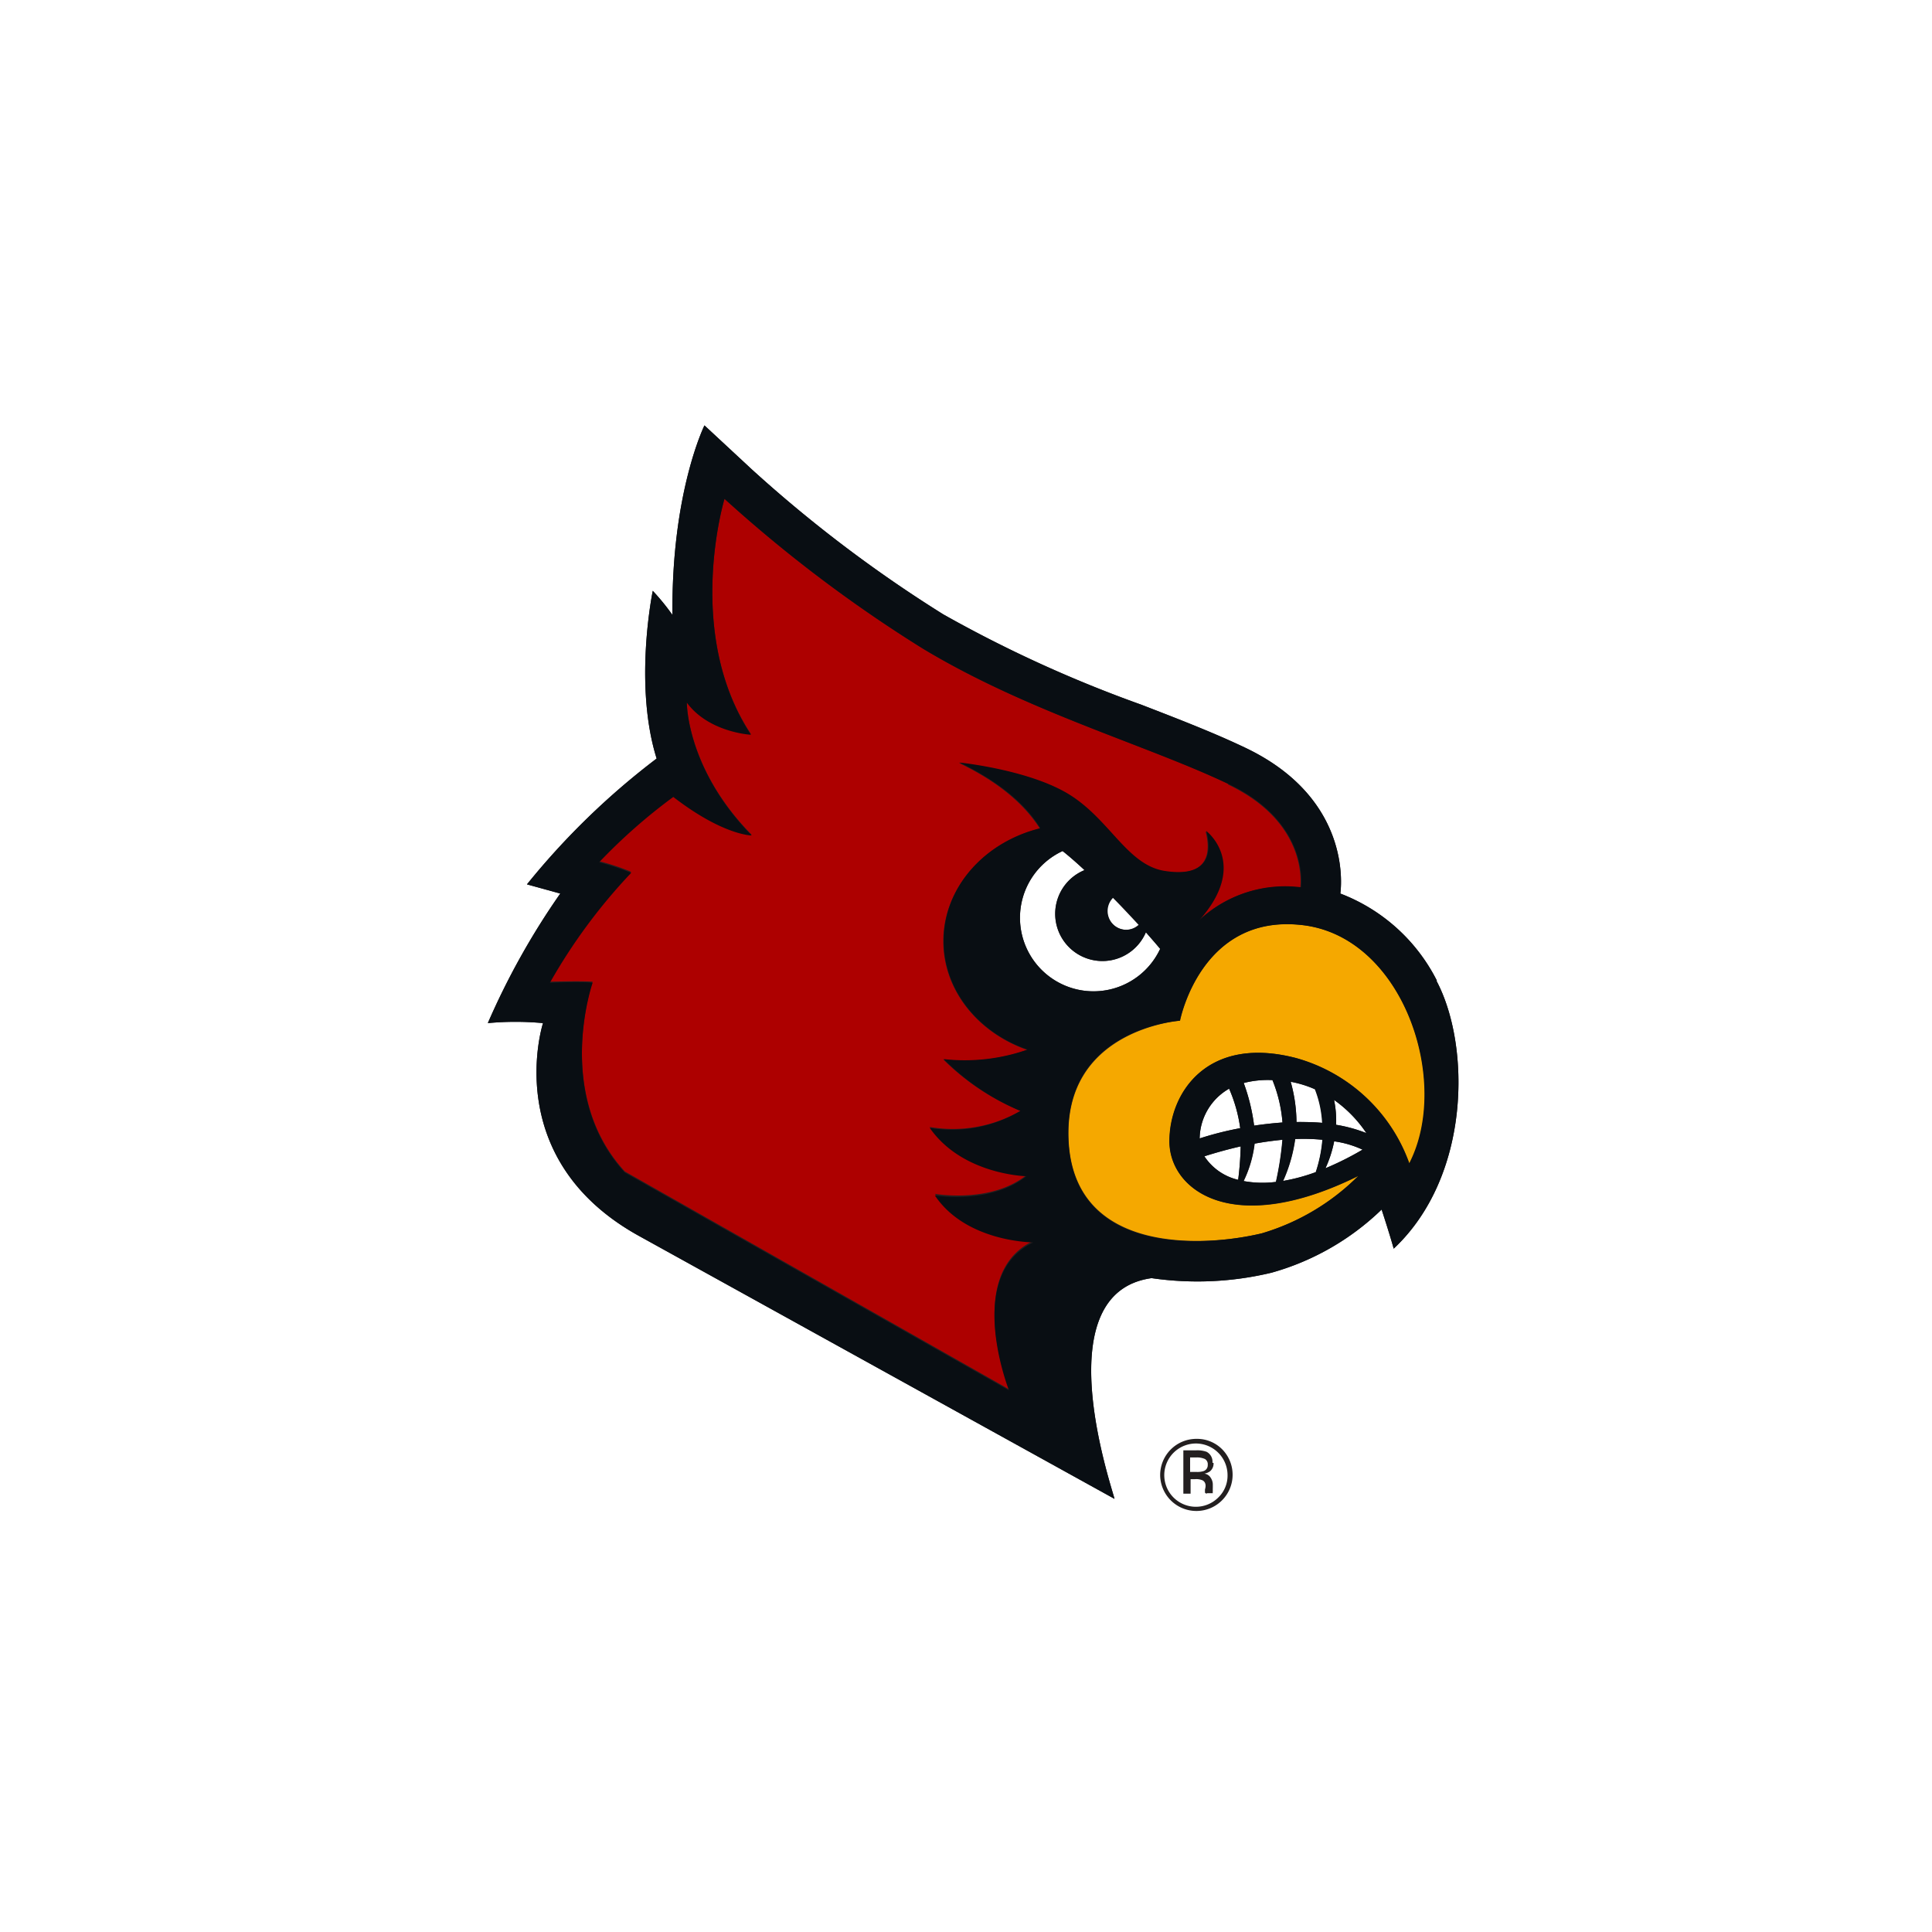 <svg id="Layer_1" data-name="Layer 1" xmlns="http://www.w3.org/2000/svg" xmlns:xlink="http://www.w3.org/1999/xlink" viewBox="0 0 160 160"><defs><style>.cls-1{fill:none;}.cls-2{fill:#fff;}.cls-3{fill:#231f20;}.cls-4{clip-path:url(#clip-path);}.cls-5{fill:#f5a800;}.cls-6{fill:#ad0000;}.cls-7{fill:#090e13;}</style><clipPath id="clip-path"><rect class="cls-1" x="37.5" y="32.11" width="85" height="95.77"/></clipPath></defs><title>avatar-bird</title><rect class="cls-2" width="160" height="160"/><path class="cls-3" d="M99.67,121.83a1.69,1.69,0,0,1-.57.07h-.54v-1.2h.51a1.59,1.59,0,0,1,.72.13.5.5,0,0,1,.23.48.51.51,0,0,1-.35.52Zm.74-.69a.92.92,0,0,0-.49-.91,2.28,2.28,0,0,0-.86-.12H98v3.59h.6v-1.2h.35a1.33,1.33,0,0,1,.65.1c.21.12.31.37.19.75v.27l.14.1v0s0-.06,0-.06h.51l0,0a.54.54,0,0,1,0-.18,2.62,2.62,0,0,1,0-.27v-.27a1,1,0,0,0-.17-.55.72.72,0,0,0-.53-.35,1.17,1.17,0,0,0,.45-.18.83.83,0,0,0,.31-.71Z"/><g class="cls-4"><path class="cls-3" d="M100.91,124a2.62,2.62,0,1,1,.75-1.84,2.51,2.51,0,0,1-.75,1.84Zm-1.83-4.84a3,3,0,0,0-3,3,3,3,0,1,0,5.14-2.13,2.93,2.93,0,0,0-2.13-.87Z"/><path class="cls-2" d="M52,104c-9.5-5.19-9.8-13.53-9.3-17.58-1.1,0-2.15.11-2.16.11l-3.08.26L38.69,84a65,65,0,0,1,4.66-8.87l-2.93-.78,1.73-2.24a63.19,63.19,0,0,1,10.11-10c-1.51-6.26-.08-13.23,0-13.55L53,45.12l1,1c.59-7.47,2.58-11.58,2.68-11.79l1.12-2.26,5.78,5.38A108.79,108.79,0,0,0,79.11,49.22a103.37,103.37,0,0,0,16.07,7.33c3.18,1.23,6.16,2.39,8.81,3.66,7.78,3.71,8.91,9.69,9,12.51a17.3,17.3,0,0,1,7.69,7.62c3,5.66,3.34,17.62-3.92,24.44l-2.21,2.08s-.93-3.09-1-3.44a21.67,21.67,0,0,1-7.75,3.81A30.6,30.6,0,0,1,99,108a23.3,23.3,0,0,1-3.61-.27,3.12,3.12,0,0,0-2.17,1.41c-.86,1.33-1.89,4.91.77,13.94.07.25.13.44.15.55l1.11,4.24L52,104Z"/></g><path class="cls-3" d="M119,81.22A14.91,14.91,0,0,0,111,74c.1-.72.84-7.91-7.84-12.06-2.59-1.24-5.54-2.38-8.67-3.59a106.07,106.07,0,0,1-16.37-7.47,110.81,110.81,0,0,1-15.85-12l-3.93-3.65s-2.75,5.55-2.65,15.7a18.64,18.64,0,0,0-1.63-2s-1.61,7.73.32,13.89A61.8,61.8,0,0,0,43.64,73.24L46.4,74a61.23,61.23,0,0,0-6,10.73,24.61,24.61,0,0,1,4.57,0S41.32,96,53,102.4L92.3,124.13c-.38-1.45-5.67-17.07,3.07-18.28a26.3,26.3,0,0,0,9.93-.45,21.4,21.4,0,0,0,9.12-5.23c.73,2.23,1,3.24,1,3.24,6.4-6,6.38-16.85,3.54-22.19Z"/><path class="cls-2" d="M110.65,93.15a12,12,0,0,1,2.51.69,10.55,10.55,0,0,0-2.68-2.75,8.32,8.32,0,0,1,.17,2.06Z"/><path class="cls-2" d="M109.77,96.75a25.14,25.14,0,0,0,3.07-1.54,8.2,8.2,0,0,0-2.35-.69,9.89,9.89,0,0,1-.72,2.23Z"/><path class="cls-2" d="M106.89,89.59a12.71,12.71,0,0,1,.48,3.33c.71,0,1.44,0,2.16.07a8.86,8.86,0,0,0-.6-2.78,9,9,0,0,0-2-.62Z"/><path class="cls-2" d="M102.54,97.71a27.54,27.54,0,0,0,.21-2.77c-.94.21-1.94.48-3,.82a4.6,4.6,0,0,0,2.81,1.95Z"/><path class="cls-2" d="M103,97.81a8.67,8.67,0,0,0,2.68.07,25.52,25.52,0,0,0,.54-3.49c-.71.07-1.48.17-2.31.32a9.76,9.76,0,0,1-.91,3.1Z"/><path class="cls-2" d="M103,89.69a16.07,16.07,0,0,1,.86,3.53c.74-.11,1.53-.2,2.35-.26a11.73,11.73,0,0,0-.83-3.51,7.9,7.9,0,0,0-2.38.24Z"/><path class="cls-2" d="M101.79,90.16a4.82,4.82,0,0,0-2.44,4.12,26.8,26.8,0,0,1,3.36-.85,12.33,12.33,0,0,0-.92-3.27Z"/><path class="cls-2" d="M107.27,94.33a12.66,12.66,0,0,1-1,3.47,15.13,15.13,0,0,0,2.71-.73,11.44,11.44,0,0,0,.55-2.68,15.94,15.94,0,0,0-2.24-.06Z"/><path class="cls-2" d="M94.89,77.21a3.91,3.91,0,1,1-5.08-5.15h0C88.7,71,88,70.48,88,70.48a6.09,6.09,0,1,0,8.08,8.1c-.39-.47-.79-.92-1.18-1.37Z"/><path class="cls-2" d="M93.29,77a1.56,1.56,0,0,0,1-.41c-.76-.82-1.48-1.59-2.15-2.26a1.55,1.55,0,0,0-.45,1.1A1.57,1.57,0,0,0,93.29,77Z"/><path class="cls-5" d="M107.85,76.61c-8.4-1-10.12,7.92-10.12,7.92s-9.81.71-9.22,10.11,11.54,8.57,16,7.5a18.88,18.88,0,0,0,8-4.76c-10.42,5.18-15.65,1.19-15.65-2.86s3.15-8.8,10.47-6.9a13.91,13.91,0,0,1,9.4,8.75c3.51-6.73-.48-18.8-8.86-19.76Z"/><path class="cls-6" d="M101.74,64.93C95,61.67,85.15,59,76.42,53.71A114.17,114.17,0,0,1,60,41.31s-3.36,11.1,2.19,19.48c0,0-3.48-.18-5.31-2.66,0,0-.06,5.49,5.37,11,0,0-2.36,0-6.49-3.19a46.29,46.29,0,0,0-6.14,5.38,19.66,19.66,0,0,1,2.65.88,46.49,46.49,0,0,0-6.73,9.1s2.48-.07,3.54,0c0,0-3.24,9.27,2.66,15.71l31.85,18.06s-3.81-9.58,2-12.31c0,0-5.56,0-8.16-3.89,0,0,4.61.82,7.56-1.54,0,0-5.32-.12-8-4A11.2,11.2,0,0,0,84.51,92a19.78,19.78,0,0,1-6.39-4.26,15.72,15.72,0,0,0,6.95-.79c-4.07-1.42-6.95-4.93-6.95-9,0-4.44,3.41-8.19,8-9.33-1-1.56-2.87-3.61-6.72-5.44,0,0,5.91.59,9.21,2.72s4.73,5.79,7.81,6.26c3.65.56,3.89-1.53,3.42-3.31,0,0,3.59,2.71-.58,7.39a10.4,10.4,0,0,1,8.42-2.73s.82-5.31-6-8.55Z"/><path class="cls-7" d="M99.35,94.28a4.82,4.82,0,0,1,2.44-4.12,12.33,12.33,0,0,1,.92,3.27,26.8,26.8,0,0,0-3.36.85Zm3.4.66a27.54,27.54,0,0,1-.21,2.77,4.6,4.6,0,0,1-2.81-1.95c1.08-.34,2.08-.61,3-.82Zm3.45-.55a25.52,25.52,0,0,1-.54,3.49,8.67,8.67,0,0,1-2.68-.07,9.76,9.76,0,0,0,.91-3.1c.83-.15,1.6-.25,2.31-.32Zm-2.34-1.17a16.07,16.07,0,0,0-.86-3.53,7.9,7.9,0,0,1,2.38-.24,11.73,11.73,0,0,1,.83,3.51c-.82.06-1.61.15-2.35.26Zm5.65,1.17a11.44,11.44,0,0,1-.55,2.68,15.13,15.13,0,0,1-2.71.73,12.66,12.66,0,0,0,1-3.47,15.94,15.94,0,0,1,2.24.06Zm-2.14-1.47a12.71,12.71,0,0,0-.48-3.33,9,9,0,0,1,2,.62,8.86,8.86,0,0,1,.6,2.78c-.72-.06-1.45-.08-2.16-.07Zm9.34,3.45a13.91,13.91,0,0,0-9.4-8.75c-7.32-1.9-10.47,2.86-10.47,6.9s5.23,8,15.65,2.86a18.88,18.88,0,0,1-8,4.76c-4.46,1.07-15.41,2-16-7.5s9.22-10.11,9.22-10.11,1.72-8.87,10.12-7.92,12.37,13,8.86,19.76Zm-3.87-1.16a25.14,25.14,0,0,1-3.07,1.54,9.89,9.89,0,0,0,.72-2.23,8.2,8.2,0,0,1,2.35.69Zm-2.19-2.06a8.32,8.32,0,0,0-.17-2.06,10.55,10.55,0,0,1,2.68,2.75,12,12,0,0,0-2.51-.69ZM84.47,76A6.09,6.09,0,0,1,88,70.48s.71.56,1.82,1.58h0a3.91,3.91,0,1,0,5.08,5.15h0c.39.45.79.9,1.18,1.37A6.09,6.09,0,0,1,84.47,76Zm9.87.6a1.56,1.56,0,0,1-2.15-2.26c.67.67,1.39,1.44,2.15,2.26ZM83.59,115.16,51.74,97.1c-5.9-6.44-2.66-15.71-2.66-15.71-1.06-.12-3.54,0-3.54,0a46.49,46.49,0,0,1,6.73-9.1,19.66,19.66,0,0,0-2.65-.88A46.29,46.29,0,0,1,55.76,66c4.13,3.19,6.49,3.19,6.49,3.19-5.43-5.55-5.37-11-5.37-11,1.83,2.48,5.31,2.66,5.31,2.66C56.64,52.41,60,41.31,60,41.31a114.17,114.17,0,0,0,16.42,12.4c8.73,5.25,18.54,8,25.32,11.22s6,8.55,6,8.55a10.4,10.4,0,0,0-8.42,2.73c4.17-4.68.58-7.39.58-7.39.47,1.78.23,3.87-3.42,3.31-3.08-.47-4.5-4.14-7.81-6.26s-9.21-2.72-9.21-2.72C83.28,65,85.19,67,86.15,68.59c-4.62,1.14-8,4.89-8,9.33,0,4.09,2.88,7.6,6.95,9a15.72,15.72,0,0,1-6.95.79A19.78,19.78,0,0,0,84.51,92,11.2,11.2,0,0,1,77,93.41c2.71,3.89,8,4,8,4C82,99.78,77.42,99,77.42,99c2.6,3.89,8.16,3.89,8.16,3.89-5.8,2.73-2,12.31-2,12.31ZM119,81.22A14.91,14.91,0,0,0,111,74c.1-.72.84-7.91-7.84-12.06-2.59-1.24-5.54-2.38-8.67-3.59a106.07,106.07,0,0,1-16.37-7.47,110.81,110.81,0,0,1-15.85-12l-3.93-3.65s-2.75,5.55-2.65,15.7a18.64,18.64,0,0,0-1.63-2s-1.61,7.73.32,13.89A61.8,61.8,0,0,0,43.64,73.24L46.4,74a61.23,61.23,0,0,0-6,10.73,24.61,24.61,0,0,1,4.57,0S41.32,96,53,102.4L92.3,124.13c-.38-1.45-5.67-17.07,3.07-18.28a26.3,26.3,0,0,0,9.93-.45,21.4,21.4,0,0,0,9.12-5.23c.73,2.23,1,3.24,1,3.24,6.4-6,6.38-16.85,3.54-22.19Z"/></svg>
